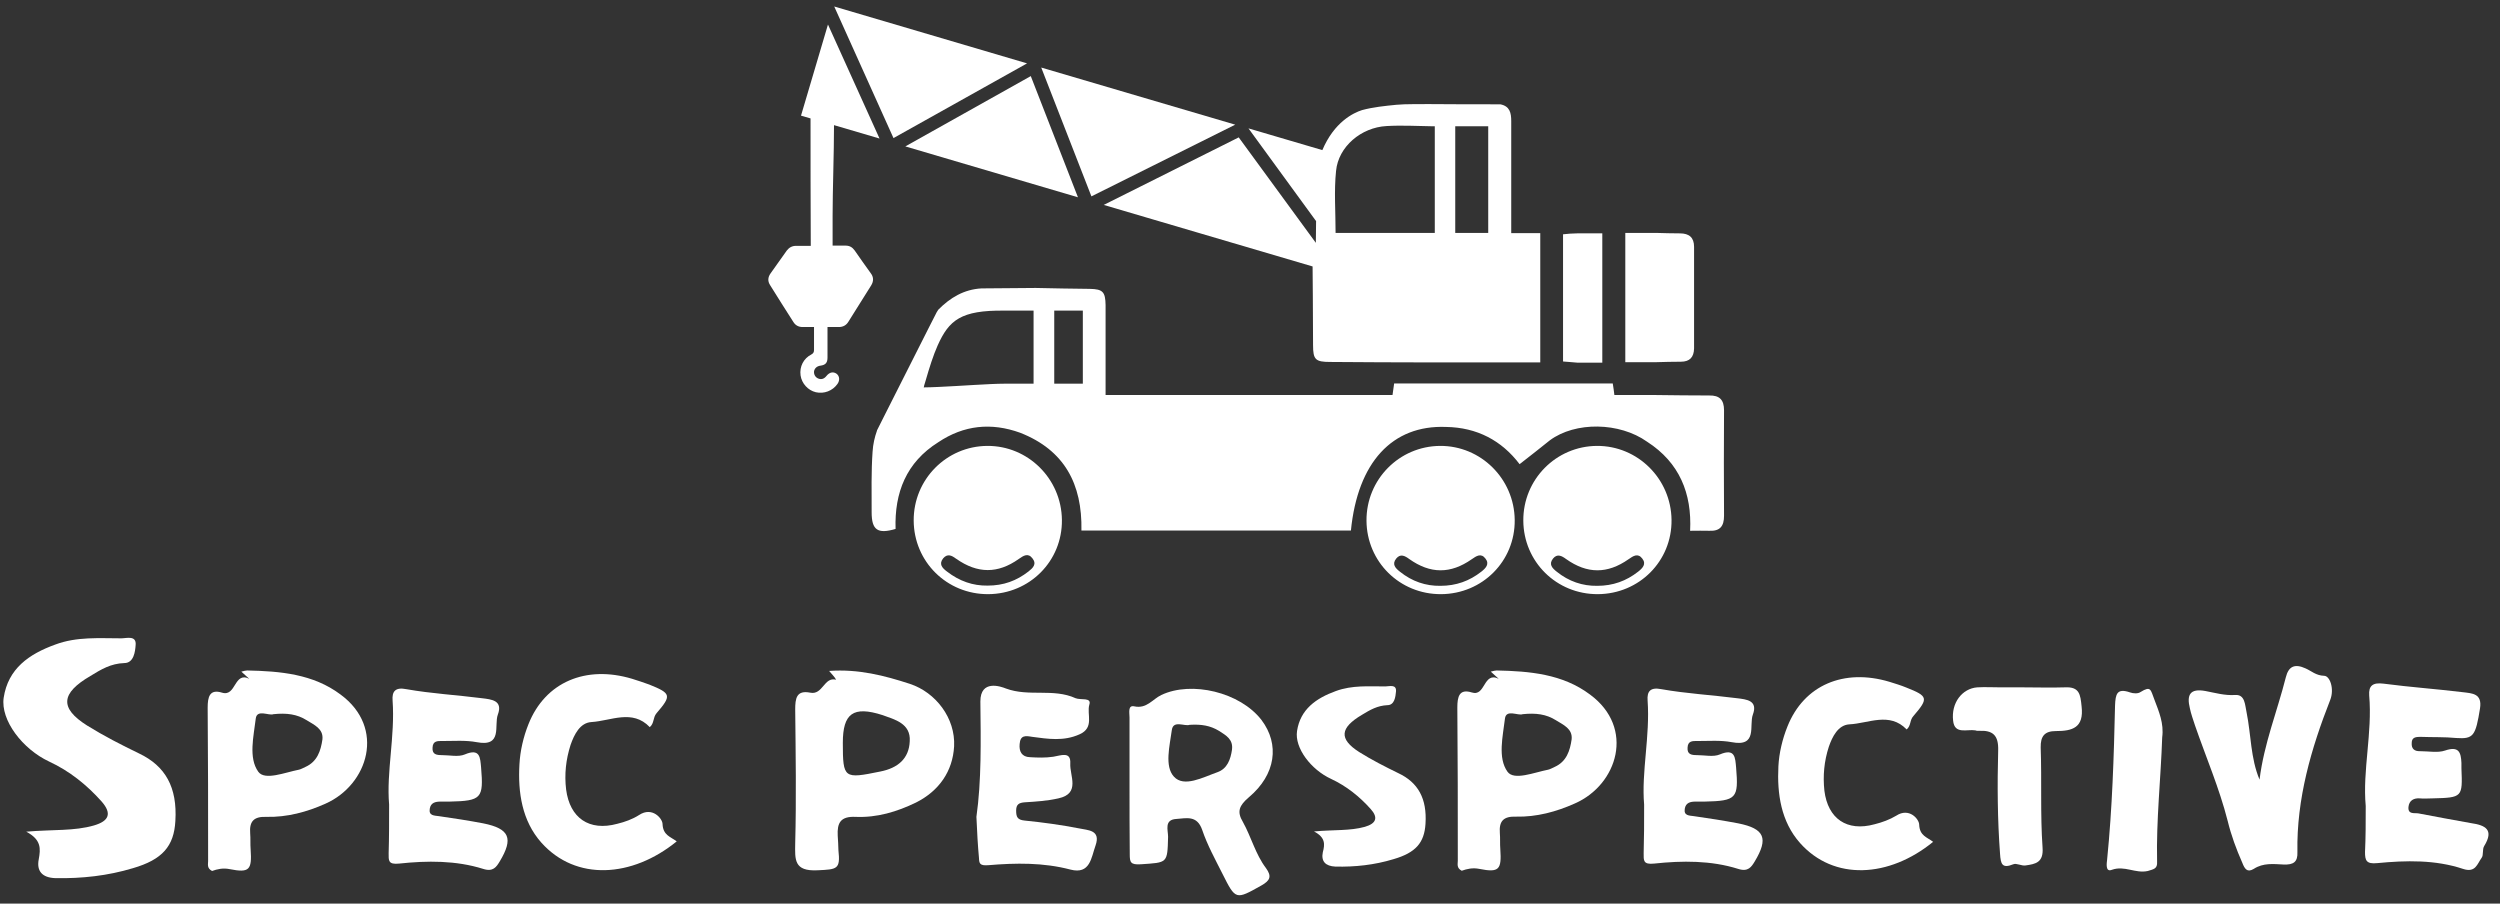 <?xml version="1.0" encoding="UTF-8"?> <svg xmlns="http://www.w3.org/2000/svg" width="166" height="60" viewBox="0 0 166 60" fill="none"><rect x="0" y="0" width="166" height="60" fill="#333333" stroke="none"/><path d="M55.964 49.326C55.964 51.706 56.041 51.722 58.448 51.23C59.62 51 60.361 50.37 60.407 49.218C60.484 48.036 59.404 47.775 58.602 47.483C56.643 46.854 55.964 47.376 55.964 49.326ZM55.054 44.55C57.013 44.412 58.725 44.857 60.422 45.41C62.135 45.978 63.446 47.683 63.353 49.556C63.261 51.215 62.351 52.52 60.823 53.288C59.558 53.902 58.232 54.301 56.812 54.24C55.81 54.194 55.578 54.639 55.625 55.499C55.656 55.806 55.656 56.144 55.671 56.451C55.81 57.726 55.594 57.726 54.283 57.787C52.709 57.864 52.786 57.081 52.802 55.991C52.879 53.027 52.833 50.078 52.802 47.115C52.802 46.377 52.879 45.809 53.804 45.994C54.637 46.163 54.715 44.919 55.517 45.134C55.424 44.949 55.27 44.811 55.054 44.55Z" fill="white"></path><path d="M78.996 48.128C78.656 48.251 77.9 47.79 77.808 48.481C77.669 49.526 77.314 50.877 77.947 51.568C78.61 52.305 79.875 51.614 80.831 51.276C81.495 51.046 81.711 50.416 81.803 49.787C81.896 49.096 81.418 48.835 80.939 48.528C80.353 48.174 79.767 48.082 78.996 48.128ZM75 52.152C75 50.662 75 49.142 75 47.637C75 47.345 74.877 46.808 75.309 46.9C76.142 47.084 76.527 46.424 77.114 46.147C79.119 45.195 82.343 45.963 83.762 47.806C84.981 49.418 84.719 51.43 82.929 52.935C82.281 53.488 82.112 53.887 82.528 54.578C83.084 55.576 83.361 56.713 84.055 57.634C84.457 58.187 84.349 58.463 83.747 58.801C82.05 59.753 82.05 59.769 81.171 58.018C80.692 57.066 80.168 56.114 79.829 55.115C79.489 54.117 78.78 54.332 78.116 54.378C77.283 54.424 77.561 55.115 77.561 55.561C77.515 57.342 77.53 57.265 75.756 57.388C75.062 57.434 75.016 57.25 75.016 56.728C75 55.238 75 53.687 75 52.152Z" fill="white"></path><path d="M101.102 47.422C100.808 47.544 100.006 47.069 99.929 47.714C99.79 48.896 99.436 50.324 100.099 51.245C100.531 51.844 101.857 51.291 102.798 51.107C102.937 51.077 103.092 50.984 103.23 50.923C104.017 50.57 104.248 49.848 104.356 49.096C104.434 48.389 103.801 48.128 103.307 47.821C102.675 47.422 101.981 47.33 101.102 47.422ZM99.513 45.072C99.343 44.934 99.204 44.78 98.988 44.596C99.173 44.55 99.281 44.519 99.374 44.519C101.564 44.565 103.755 44.75 105.575 46.116C108.583 48.328 107.411 52.105 104.572 53.349C103.338 53.902 102.027 54.255 100.67 54.225C99.837 54.194 99.528 54.516 99.59 55.315C99.621 55.668 99.59 56.021 99.621 56.39C99.713 57.741 99.543 57.956 98.232 57.695C97.785 57.603 97.399 57.695 97.06 57.818C96.705 57.634 96.798 57.373 96.798 57.158C96.798 53.764 96.798 50.37 96.767 46.976C96.767 46.27 96.89 45.717 97.723 45.978C98.649 46.285 98.479 44.565 99.513 45.072Z" fill="white"></path><path d="M157.084 53.518C156.868 51.138 157.531 48.681 157.315 46.178C157.269 45.533 157.546 45.303 158.271 45.395C160.015 45.625 161.773 45.748 163.547 45.963C164.149 46.04 164.828 46.04 164.673 47.038C164.38 48.865 164.241 49.08 163.1 49.004C162.313 48.927 161.526 48.958 160.709 48.927C160.416 48.927 160.138 48.958 160.138 49.326C160.107 49.725 160.323 49.894 160.709 49.879C161.264 49.879 161.881 50.002 162.359 49.833C163.27 49.526 163.408 49.956 163.439 50.662C163.439 50.785 163.439 50.892 163.439 51.015C163.516 52.935 163.516 52.965 161.511 53.012C161.218 53.012 160.956 53.042 160.678 53.012C160.277 52.981 159.968 53.15 159.922 53.58C159.876 54.102 160.323 53.964 160.585 54.01C161.758 54.225 162.899 54.455 164.072 54.655C165.044 54.793 165.614 55.1 164.951 56.175C164.812 56.39 164.92 56.774 164.781 56.958C164.488 57.358 164.38 57.972 163.547 57.695C161.712 57.081 159.752 57.127 157.855 57.311C157.114 57.388 157.037 57.127 157.037 56.574C157.084 55.607 157.084 54.609 157.084 53.518Z" fill="white"></path><path d="M109.17 53.426C108.984 51.245 109.571 48.896 109.401 46.516C109.355 45.917 109.571 45.609 110.326 45.763C111.977 46.055 113.659 46.147 115.34 46.362C115.957 46.439 116.744 46.5 116.389 47.452C116.127 48.159 116.728 49.618 114.985 49.28C114.245 49.142 113.489 49.203 112.718 49.203C112.409 49.203 112.07 49.172 112.054 49.648C112.023 50.094 112.316 50.14 112.671 50.14C113.196 50.14 113.767 50.278 114.199 50.094C115.217 49.664 115.217 50.309 115.278 50.969C115.448 53.011 115.309 53.18 113.18 53.226C112.995 53.226 112.779 53.226 112.579 53.226C112.239 53.226 111.931 53.303 111.869 53.702C111.792 54.178 112.178 54.148 112.486 54.194C113.458 54.332 114.445 54.486 115.417 54.67C117.176 55.023 117.438 55.668 116.512 57.204C116.296 57.557 116.081 57.91 115.417 57.695C113.612 57.127 111.699 57.142 109.833 57.342C109.092 57.419 109.139 57.127 109.139 56.651C109.17 55.653 109.17 54.639 109.17 53.426Z" fill="white"></path><path d="M18.154 47.422C17.861 47.544 17.059 47.069 16.982 47.714C16.843 48.896 16.488 50.324 17.151 51.245C17.584 51.844 18.91 51.291 19.851 51.107C19.99 51.077 20.144 50.984 20.283 50.923C21.07 50.57 21.301 49.848 21.409 49.096C21.486 48.389 20.854 48.128 20.36 47.821C19.728 47.422 19.034 47.33 18.154 47.422ZM16.55 45.072C16.38 44.934 16.241 44.78 16.025 44.596C16.21 44.55 16.319 44.519 16.411 44.519C18.602 44.565 20.792 44.75 22.612 46.116C25.621 48.328 24.448 52.105 21.61 53.365C20.376 53.917 19.064 54.271 17.691 54.24C16.858 54.209 16.55 54.532 16.612 55.33C16.642 55.684 16.612 56.037 16.642 56.405C16.735 57.757 16.565 57.972 15.254 57.711C14.807 57.618 14.421 57.711 14.082 57.833C13.727 57.649 13.819 57.388 13.819 57.173C13.819 53.779 13.819 50.386 13.789 46.992C13.789 46.285 13.912 45.733 14.745 45.993C15.686 46.285 15.532 44.565 16.55 45.072Z" fill="white"></path><path d="M25.837 53.426C25.651 51.245 26.238 48.896 26.068 46.516C26.022 45.917 26.238 45.609 26.994 45.763C28.644 46.055 30.326 46.147 32.007 46.362C32.624 46.439 33.411 46.5 33.056 47.452C32.794 48.159 33.395 49.618 31.652 49.28C30.912 49.142 30.156 49.203 29.385 49.203C29.076 49.203 28.737 49.172 28.721 49.648C28.69 50.094 28.983 50.14 29.338 50.14C29.863 50.14 30.434 50.278 30.866 50.094C31.884 49.664 31.884 50.309 31.945 50.969C32.115 53.011 31.976 53.18 29.847 53.226C29.662 53.226 29.446 53.226 29.246 53.226C28.906 53.226 28.598 53.303 28.536 53.702C28.459 54.178 28.845 54.148 29.153 54.194C30.125 54.332 31.112 54.486 32.084 54.67C33.843 55.023 34.105 55.668 33.179 57.204C32.964 57.557 32.748 57.91 32.084 57.695C30.279 57.127 28.366 57.142 26.5 57.342C25.759 57.419 25.806 57.127 25.806 56.651C25.837 55.653 25.837 54.639 25.837 53.426Z" fill="white"></path><path d="M150.034 51.768C150.327 49.387 151.206 47.237 151.777 44.98C151.962 44.228 152.379 44.059 153.088 44.381C153.474 44.55 153.782 44.857 154.322 44.873C154.708 44.873 155.017 45.748 154.723 46.485C153.458 49.71 152.487 53.042 152.548 56.574C152.579 57.235 152.286 57.434 151.623 57.404C150.975 57.373 150.281 57.281 149.648 57.695C149.216 57.956 149.047 57.695 148.892 57.296C148.491 56.39 148.152 55.469 147.92 54.517C147.365 52.336 146.47 50.263 145.745 48.159C145.622 47.775 145.483 47.406 145.406 47.023C145.19 46.147 145.406 45.687 146.455 45.886C147.103 46.009 147.72 46.193 148.414 46.147C149.077 46.101 149.062 46.807 149.17 47.284C149.478 48.804 149.432 50.34 150.034 51.768Z" fill="white"></path><path d="M64.834 54.24C65.174 51.844 65.127 49.203 65.097 46.577C65.097 45.103 66.454 45.579 66.793 45.717C68.321 46.285 69.94 45.686 71.421 46.362C71.761 46.5 72.501 46.285 72.331 46.792C72.146 47.437 72.686 48.312 71.683 48.758C70.635 49.234 69.585 49.065 68.537 48.926C68.089 48.85 67.75 48.804 67.704 49.403C67.657 49.894 67.842 50.263 68.398 50.278C68.922 50.309 69.416 50.324 69.94 50.247C70.434 50.17 71.113 49.863 71.067 50.693C71.02 51.506 71.761 52.689 70.28 53.011C69.539 53.18 68.799 53.226 68.043 53.273C67.657 53.303 67.472 53.411 67.472 53.825C67.472 54.255 67.565 54.44 68.043 54.486C69.262 54.608 70.48 54.777 71.668 55.008C72.223 55.131 73.103 55.1 72.748 56.129C72.455 56.943 72.393 58.079 71.082 57.741C69.277 57.265 67.441 57.296 65.621 57.449C65.05 57.495 65.019 57.327 65.004 56.973C64.927 56.129 64.88 55.3 64.834 54.24Z" fill="white"></path><path d="M126.601 48.435C125.46 47.253 124.071 48.036 122.791 48.097C122.051 48.143 121.665 48.911 121.433 49.587C121.125 50.539 121.032 51.507 121.14 52.505C121.372 54.363 122.637 55.238 124.472 54.731C124.966 54.608 125.475 54.424 125.907 54.163C126.771 53.595 127.434 54.394 127.434 54.762C127.465 55.499 127.959 55.591 128.36 55.898C125.444 58.279 121.773 58.509 119.521 55.975C118.256 54.547 117.993 52.704 118.086 50.877C118.132 50.002 118.348 49.08 118.688 48.236C119.783 45.487 122.436 44.366 125.46 45.272C125.845 45.395 126.216 45.502 126.586 45.656C128.021 46.224 128.067 46.362 127.064 47.529C126.786 47.821 126.91 48.174 126.601 48.435Z" fill="white"></path><path d="M43.145 48.282C41.988 47.069 40.569 47.867 39.273 47.944C38.517 47.99 38.131 48.758 37.885 49.464C37.576 50.432 37.468 51.414 37.591 52.428C37.838 54.317 39.119 55.208 40.985 54.701C41.494 54.578 42.003 54.394 42.435 54.117C43.315 53.534 43.993 54.363 43.993 54.716C44.024 55.468 44.533 55.561 44.934 55.868C41.972 58.279 38.239 58.525 35.941 55.945C34.66 54.501 34.383 52.612 34.491 50.754C34.537 49.863 34.753 48.927 35.092 48.082C36.203 45.287 38.903 44.151 41.972 45.072C42.358 45.195 42.744 45.318 43.114 45.456C44.564 46.04 44.61 46.178 43.592 47.36C43.345 47.652 43.453 48.021 43.145 48.282Z" fill="white"></path><path d="M87.249 55.208C88.606 55.085 89.64 55.177 90.627 54.901C91.368 54.685 91.537 54.302 91.013 53.718C90.272 52.889 89.408 52.198 88.39 51.722C87.048 51.107 85.953 49.664 86.123 48.543C86.339 47.099 87.388 46.362 88.699 45.886C89.779 45.487 90.889 45.579 91.985 45.579C92.247 45.579 92.74 45.41 92.694 45.917C92.663 46.255 92.602 46.823 92.124 46.823C91.46 46.854 90.982 47.13 90.427 47.468C88.977 48.328 88.884 49.065 90.257 49.94C91.09 50.462 91.969 50.908 92.849 51.338C94.16 51.952 94.761 53.027 94.653 54.701C94.576 55.96 94.005 56.62 92.525 57.05C91.26 57.434 89.979 57.572 88.668 57.542C88.005 57.511 87.712 57.189 87.835 56.59C87.974 56.068 88.02 55.607 87.249 55.208Z" fill="white"></path><path d="M1.741 55.223C3.545 55.069 4.918 55.192 6.245 54.808C7.232 54.517 7.448 54.025 6.754 53.227C5.767 52.121 4.625 51.199 3.268 50.57C1.494 49.741 0.028 47.821 0.244 46.331C0.537 44.397 1.926 43.429 3.669 42.799C5.104 42.262 6.584 42.385 8.05 42.385C8.405 42.385 9.068 42.17 9.006 42.83C8.976 43.275 8.883 44.028 8.25 44.028C7.356 44.059 6.723 44.443 5.998 44.888C4.055 46.024 3.931 47.007 5.782 48.174C6.893 48.865 8.065 49.464 9.238 50.032C10.981 50.862 11.783 52.274 11.644 54.517C11.552 56.19 10.78 57.081 8.821 57.649C7.14 58.156 5.427 58.34 3.684 58.309C2.79 58.279 2.419 57.834 2.574 57.05C2.697 56.359 2.759 55.76 1.741 55.223Z" fill="white"></path><path d="M134.268 45.64C135.225 45.64 136.181 45.671 137.122 45.64C138.078 45.594 138.14 46.116 138.217 46.9C138.387 48.328 137.6 48.543 136.505 48.543C135.765 48.543 135.487 48.881 135.502 49.633C135.579 51.844 135.471 54.071 135.626 56.282C135.703 57.281 135.147 57.373 134.5 57.465C134.237 57.511 133.898 57.296 133.682 57.388C132.926 57.695 132.849 57.357 132.803 56.697C132.633 54.424 132.618 52.121 132.679 49.833C132.71 48.819 132.324 48.481 131.399 48.527C131.322 48.527 131.229 48.527 131.167 48.497C130.612 48.404 129.779 48.788 129.687 47.852C129.548 46.669 130.288 45.717 131.291 45.64C131.815 45.61 132.309 45.64 132.834 45.64C133.312 45.64 133.79 45.64 134.268 45.64Z" fill="white"></path><path d="M143.57 48.958C143.478 51.706 143.169 54.44 143.231 57.219C143.262 57.695 143 57.711 142.614 57.834C141.796 58.018 141.071 57.45 140.223 57.757C139.791 57.926 139.883 57.327 139.914 57.066C140.254 53.672 140.362 50.232 140.439 46.838C140.47 46.086 140.562 45.671 141.441 45.978C141.657 46.055 141.966 46.071 142.136 45.948C142.83 45.518 142.799 45.809 143.046 46.439C143.354 47.253 143.694 48.036 143.57 48.958Z" fill="white"></path><path d="M65.575 38.884C66.639 38.884 67.503 38.561 68.29 37.947C68.583 37.717 68.861 37.456 68.552 37.072C68.259 36.688 67.95 36.903 67.642 37.118C66.254 38.1 64.911 38.1 63.492 37.102C63.199 36.887 62.921 36.734 62.628 37.072C62.32 37.456 62.567 37.717 62.875 37.947C63.708 38.592 64.603 38.899 65.575 38.884ZM65.621 39.452C62.875 39.467 60.685 37.302 60.669 34.568C60.654 31.835 62.844 29.624 65.559 29.608C68.259 29.593 70.48 31.789 70.511 34.522C70.542 37.256 68.367 39.436 65.621 39.452Z" fill="white"></path><path d="M95.625 29.608C92.91 29.624 90.72 31.835 90.735 34.568C90.751 37.302 92.941 39.467 95.687 39.452C98.433 39.436 100.608 37.256 100.577 34.522C100.546 31.789 98.325 29.593 95.625 29.608ZM98.356 37.962C97.569 38.577 96.69 38.899 95.641 38.899C94.669 38.914 93.759 38.607 92.957 37.962C92.663 37.732 92.401 37.471 92.71 37.087C92.987 36.749 93.28 36.903 93.573 37.118C94.977 38.116 96.319 38.116 97.723 37.133C98.032 36.918 98.34 36.703 98.633 37.087C98.926 37.455 98.649 37.732 98.356 37.962Z" fill="white"></path><path d="M106.038 29.608C103.323 29.624 101.132 31.835 101.148 34.568C101.163 37.302 103.354 39.467 106.1 39.452C108.846 39.436 111.021 37.256 110.99 34.522C110.959 31.789 108.738 29.593 106.038 29.608ZM108.768 37.962C107.982 38.577 107.102 38.899 106.053 38.899C105.081 38.914 104.171 38.607 103.369 37.962C103.076 37.732 102.814 37.471 103.122 37.087C103.4 36.749 103.693 36.903 103.986 37.118C105.39 38.116 106.732 38.116 108.136 37.133C108.444 36.918 108.753 36.703 109.046 37.087C109.339 37.455 109.061 37.732 108.768 37.962Z" fill="white"></path><path d="M112.486 16.386C112.486 15.772 112.162 15.496 111.545 15.496C111.021 15.496 110.496 15.48 109.972 15.465C109.277 15.465 108.599 15.465 107.92 15.465C107.92 18.383 107.92 21.177 107.92 24.049C108.63 24.049 109.308 24.049 109.972 24.049C110.512 24.034 111.067 24.018 111.607 24.018C112.208 24.018 112.471 23.711 112.486 23.143C112.486 20.901 112.486 18.644 112.486 16.386Z" fill="white"></path><path d="M103.786 15.557C103.786 18.413 103.786 21.193 103.786 24.003C104.125 24.034 104.434 24.049 104.727 24.08C105.282 24.08 105.837 24.08 106.393 24.08C106.393 21.147 106.393 18.352 106.393 15.495C105.806 15.495 105.267 15.495 104.727 15.495C104.403 15.495 104.094 15.526 103.786 15.557Z" fill="white"></path><path d="M114.476 27.243C114.476 26.552 114.183 26.245 113.489 26.26C112.317 26.26 111.144 26.245 109.972 26.23C109.062 26.23 108.136 26.23 107.195 26.23C107.164 25.969 107.133 25.738 107.087 25.462C106.269 25.462 105.498 25.462 104.727 25.462C102.783 25.462 100.824 25.462 98.88 25.462C97.523 25.462 96.181 25.462 94.823 25.462C94.083 25.462 93.342 25.462 92.571 25.462C92.525 25.769 92.494 25.969 92.463 26.23C91.182 26.23 89.918 26.23 88.637 26.23C88.344 26.23 88.066 26.23 87.773 26.23H76.743H75.263C74.645 26.23 74.028 26.23 73.411 26.23C73.411 24.74 73.411 23.281 73.411 21.822C73.411 21.3 73.411 20.778 73.411 20.256C73.396 19.381 73.226 19.196 72.362 19.181C71.159 19.166 69.971 19.15 68.768 19.12C67.565 19.135 66.377 19.135 65.174 19.15C64.017 19.212 63.091 19.765 62.304 20.563C62.258 20.625 62.227 20.686 62.196 20.732C62.196 20.747 62.181 20.747 62.181 20.763L61.703 21.7L58.679 27.689L58.232 28.579C58.232 28.579 58.232 28.579 58.232 28.595C58.078 29.025 57.97 29.485 57.939 29.992C57.846 31.328 57.877 32.664 57.877 34.016C57.877 35.198 58.278 35.474 59.466 35.121C59.389 32.71 60.175 30.698 62.304 29.363C64.001 28.226 65.822 28.042 67.734 28.733C70.681 29.885 71.869 32.142 71.807 35.229C72.964 35.229 74.106 35.229 75.247 35.229H76.728H87.773C88.066 35.229 88.344 35.229 88.637 35.229C88.992 35.229 89.347 35.229 89.701 35.229C90.149 30.698 92.447 28.211 96.011 28.349C98.078 28.38 99.713 29.255 100.901 30.821C101.611 30.268 102.259 29.762 102.906 29.24C104.603 27.98 107.534 28.026 109.37 29.332C111.514 30.714 112.347 32.756 112.224 35.244C112.702 35.244 113.103 35.229 113.504 35.244C114.214 35.275 114.476 34.937 114.476 34.246C114.461 31.927 114.461 29.578 114.476 27.243ZM68.645 25.477C67.997 25.477 67.349 25.477 66.685 25.477C65.729 25.477 63.739 25.631 62.335 25.692C61.95 25.708 61.595 25.723 61.333 25.723C61.348 25.677 61.363 25.646 61.363 25.6C61.394 25.493 61.425 25.385 61.456 25.293C61.718 24.387 61.965 23.604 62.258 22.943C63.014 21.254 63.801 20.594 66.685 20.625C67.333 20.625 67.981 20.625 68.629 20.625V25.477H68.645ZM71.9 25.477C71.267 25.477 70.635 25.477 70.002 25.477V20.625C70.635 20.625 71.267 20.625 71.9 20.625C71.9 22.222 71.9 23.819 71.9 25.477Z" fill="white"></path><path d="M68.197 4.208L55.393 0.431L59.327 9.169L68.197 4.208Z" fill="white"></path><path d="M100.346 15.48C100.346 15.142 100.346 14.866 100.346 14.589C100.346 12.409 100.346 10.228 100.346 8.048C100.346 7.495 100.253 7.049 99.621 6.926C98.016 6.926 96.427 6.926 94.823 6.911C94.129 6.926 93.419 6.896 92.725 6.957C91.954 7.034 91.182 7.111 90.442 7.31C89.856 7.495 88.591 8.109 87.804 9.967L82.898 8.524L87.388 14.682L87.372 16.125L82.251 9.122L73.288 13.607L87.156 17.692C87.156 17.692 87.187 21.085 87.187 22.913C87.187 23.88 87.341 24.034 88.329 24.034C90.504 24.049 92.663 24.064 94.838 24.064C96.196 24.064 97.538 24.064 98.895 24.064C100.022 24.064 101.163 24.064 102.274 24.064C102.274 21.131 102.274 18.336 102.274 15.48C101.595 15.48 100.994 15.48 100.346 15.48ZM88.683 15.465C88.683 14.052 88.575 12.685 88.714 11.349C88.868 9.737 90.38 8.462 92.062 8.37C93.08 8.309 94.098 8.37 95.132 8.385C95.178 8.385 95.224 8.385 95.27 8.385V15.465C95.224 15.465 95.178 15.465 95.132 15.465C92.987 15.465 90.843 15.465 88.683 15.465ZM98.818 15.465C98.093 15.465 97.353 15.465 96.628 15.465V8.385C97.353 8.385 98.078 8.385 98.818 8.385C98.818 10.735 98.818 13.069 98.818 15.465Z" fill="white"></path><path d="M53.187 7.679L53.82 7.863C53.82 10.689 53.82 13.499 53.835 16.325C53.511 16.325 53.172 16.325 52.848 16.325C52.601 16.325 52.401 16.432 52.246 16.632C51.892 17.139 51.521 17.645 51.166 18.152C50.981 18.413 50.966 18.674 51.136 18.935C51.645 19.749 52.154 20.563 52.678 21.377C52.817 21.607 53.033 21.715 53.295 21.715C53.542 21.715 53.789 21.715 54.051 21.715C54.051 22.237 54.051 22.744 54.051 23.235C54.051 23.389 54.005 23.465 53.866 23.542C53.357 23.803 53.079 24.341 53.157 24.924C53.234 25.462 53.65 25.922 54.175 26.045C54.715 26.168 55.285 25.953 55.609 25.492C55.779 25.247 55.748 24.97 55.548 24.817C55.332 24.663 55.085 24.709 54.884 24.955C54.73 25.155 54.545 25.216 54.344 25.139C54.144 25.063 54.036 24.878 54.051 24.663C54.082 24.464 54.236 24.31 54.483 24.279C54.822 24.233 54.946 24.08 54.946 23.742C54.946 23.143 54.946 22.544 54.946 21.93C54.946 21.853 54.946 21.792 54.946 21.715C55.224 21.715 55.455 21.715 55.702 21.715C55.98 21.715 56.196 21.592 56.334 21.362C56.843 20.563 57.337 19.749 57.846 18.951C58.016 18.674 58.016 18.398 57.815 18.137C57.46 17.63 57.09 17.139 56.751 16.632C56.597 16.417 56.411 16.309 56.149 16.309C55.856 16.309 55.578 16.309 55.285 16.309C55.285 15.649 55.285 14.989 55.285 14.313C55.285 12.639 55.378 10.182 55.378 8.309L58.401 9.199L54.977 1.628L53.187 7.679Z" fill="white"></path><path d="M82.019 8.278L69.138 4.485L72.47 13.039L82.019 8.278Z" fill="white"></path><path d="M60.114 9.721L71.576 13.1L68.444 5.053L60.114 9.721Z" fill="white"></path></svg> 